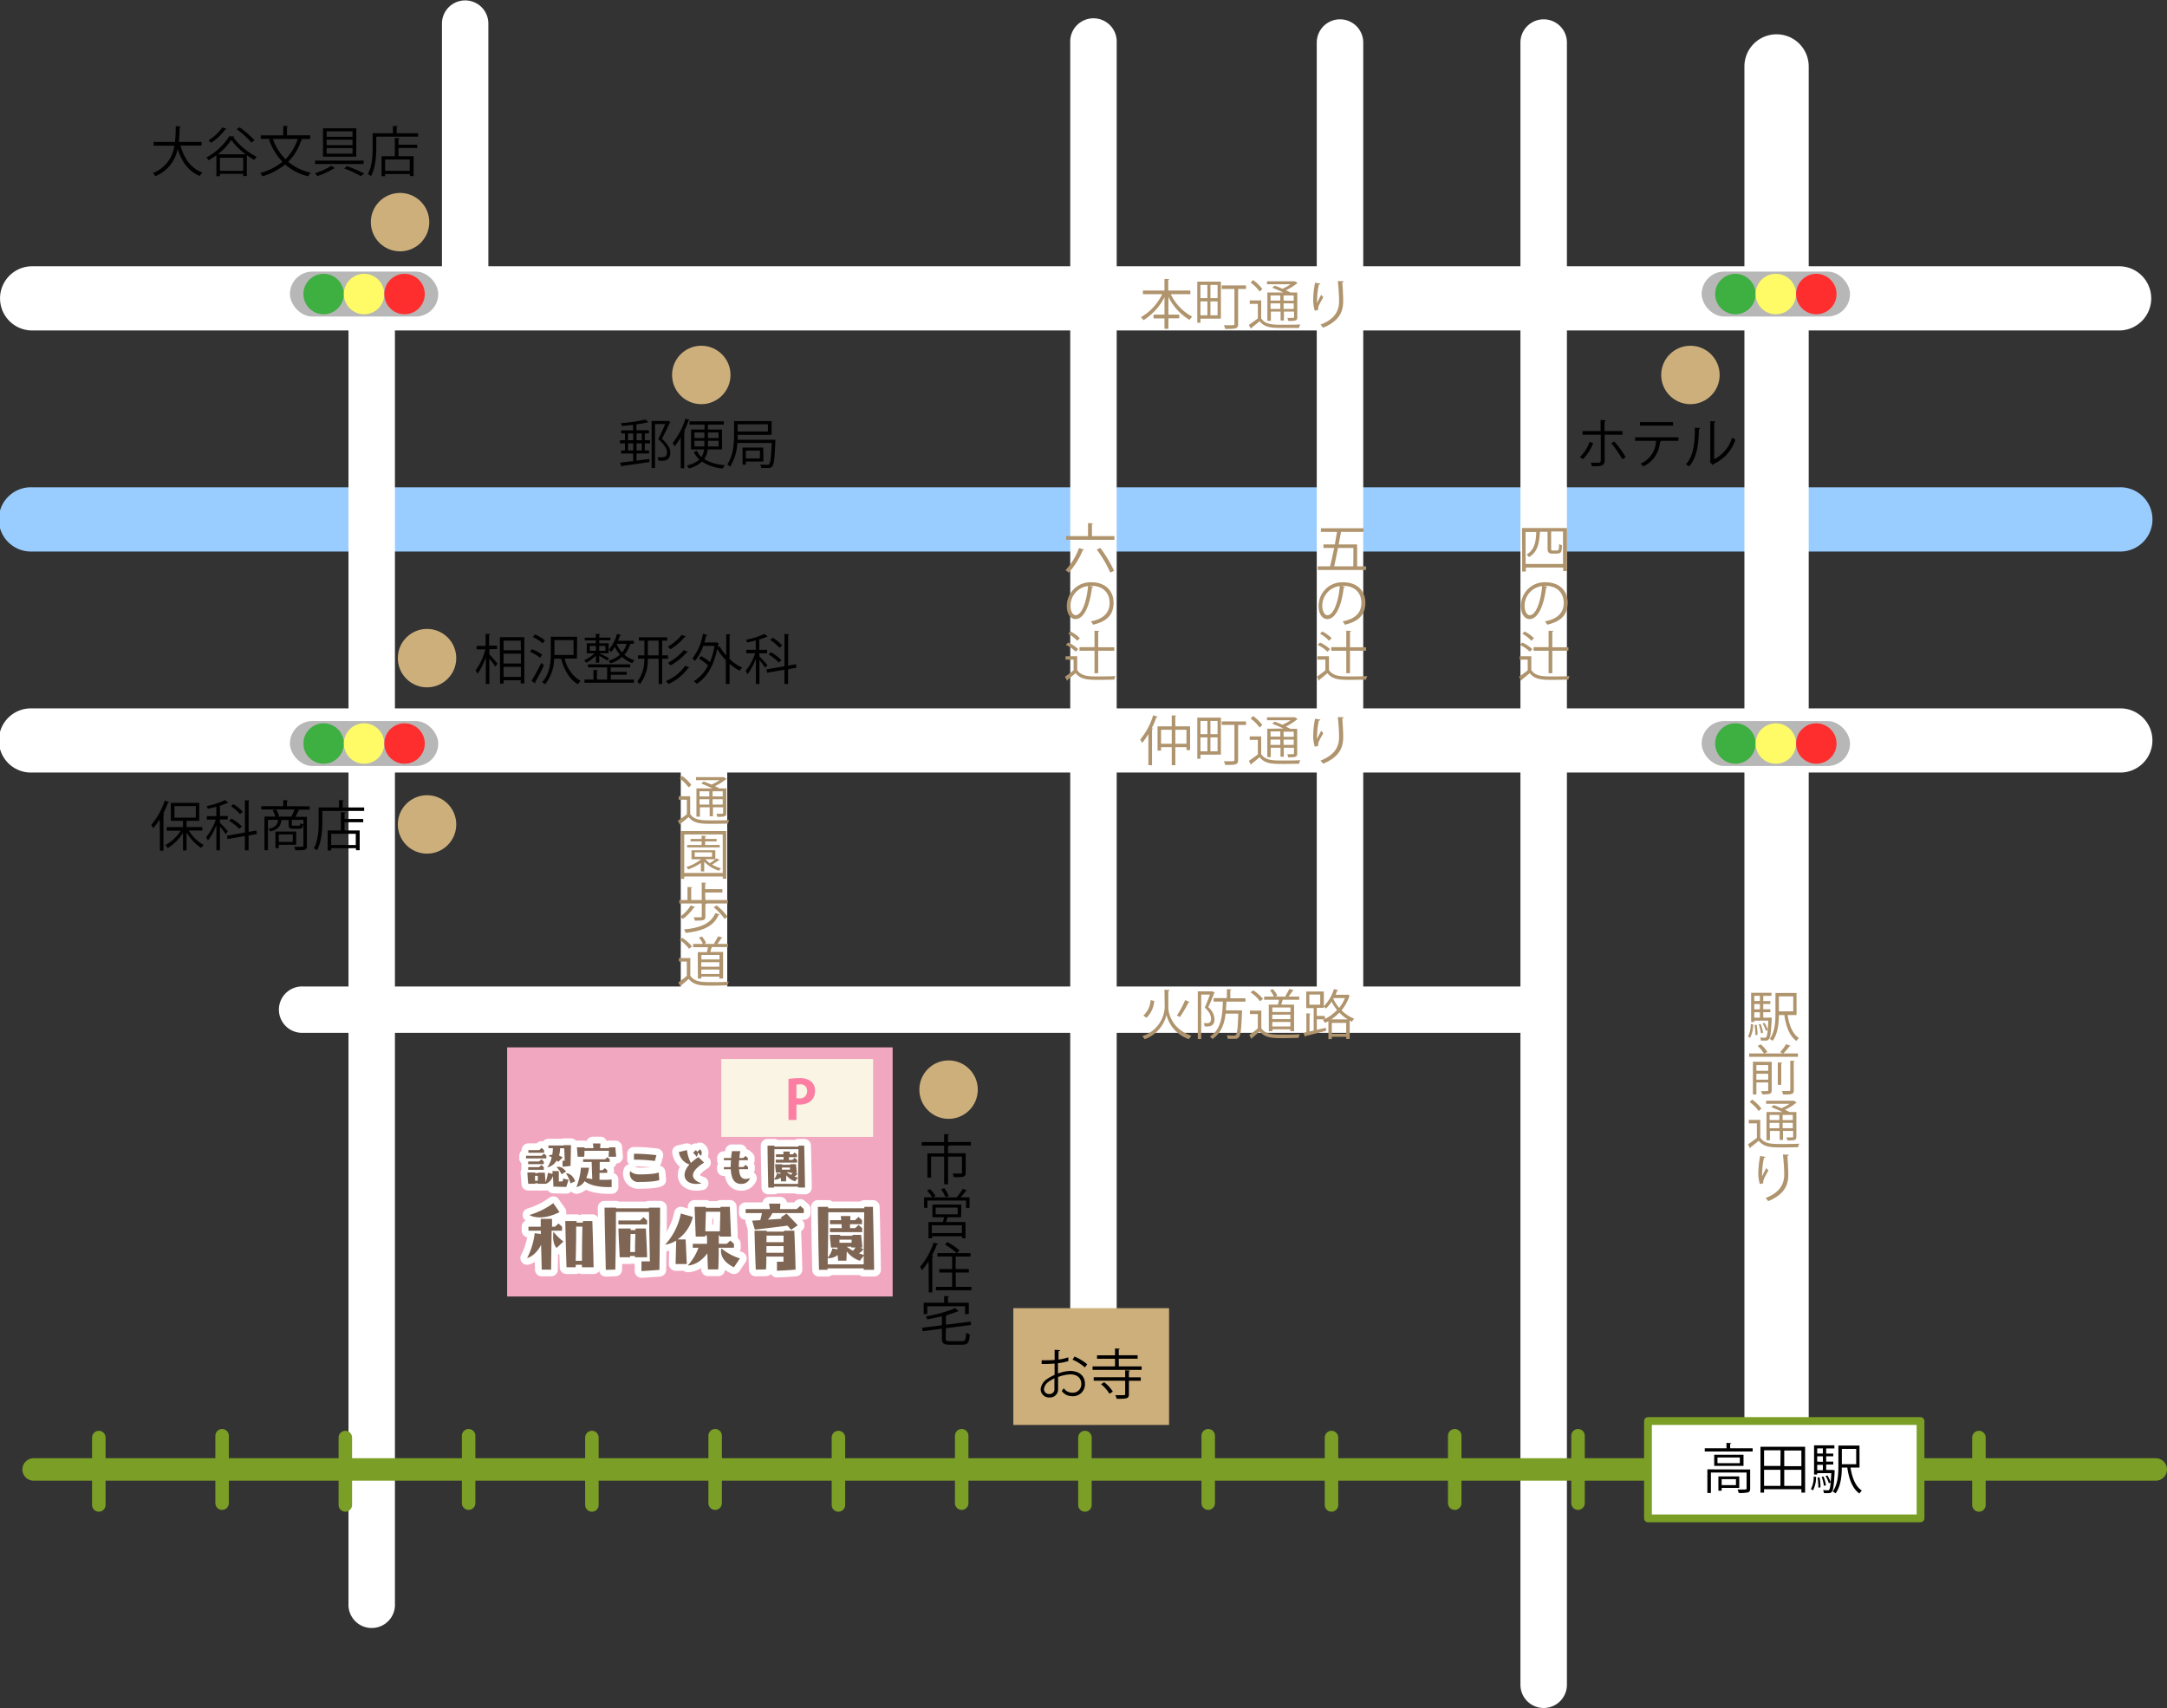 <svg xmlns="http://www.w3.org/2000/svg" viewBox="0 0 481.98 380.08"><rect x="0" y="0" width="481.98" height="380.08" fill="#333333" stroke="none"/><defs><style>.cls-1{fill:#9cf;}.cls-1,.cls-2{fill-rule:evenodd;}.cls-11,.cls-2{fill:#fff;}.cls-3{fill:#f2a7c0;}.cls-4{fill:#cdaf7c;}.cls-5{fill:#f9f4e3;}.cls-10,.cls-16,.cls-6{fill:none;}.cls-6{stroke:#fff;}.cls-10,.cls-11,.cls-16,.cls-6{stroke-linecap:round;}.cls-11,.cls-6{stroke-linejoin:round;}.cls-16,.cls-6{stroke-width:3px;}.cls-7{fill:#7f6553;}.cls-8{fill:#fc7ea2;}.cls-9{fill:#af946d;}.cls-10,.cls-11,.cls-16{stroke:#7b9f26;}.cls-10{stroke-width:5px;}.cls-11{stroke-width:1.73px;}.cls-12{fill:#b7b7b7;}.cls-13{fill:#3eaf41;}.cls-14{fill:#fffb66;}.cls-15{fill:#ff2e2e;}</style></defs><g id="レイヤー_2" data-name="レイヤー 2"><g id="レイヤー_1-2" data-name="レイヤー 1"><path d="M44.84,32.39H40.15c.78,2.86,2.32,5.07,4.88,6a3.1,3.1,0,0,0-.6.75c-2.51-1-4-3.15-4.92-6a8.24,8.24,0,0,1-4.95,6.06,2.88,2.88,0,0,0-.58-.69,7.58,7.58,0,0,0,4.81-6.1H34.16v-.83h4.76a29.3,29.3,0,0,0,.16-3.51l1.13.06c0,.1-.11.16-.27.2a29.71,29.71,0,0,1-.16,3.25h5.06Z"/><path d="M48.13,34.53a14.57,14.57,0,0,1-1.73,1.12,3.74,3.74,0,0,0-.49-.61A13.75,13.75,0,0,0,51,30.31l1.15.06a.26.26,0,0,1-.24.17,14.42,14.42,0,0,0,5.18,4.34,3.53,3.53,0,0,0-.52.7,14.91,14.91,0,0,1-1.67-1.06v4.64H54.1v-.49H48.92v.53h-.79Zm2.28-5.84c0,.08-.15.11-.28.09a13.49,13.49,0,0,1-3.16,3,7.9,7.9,0,0,0-.6-.54,10.78,10.78,0,0,0,3.09-2.9Zm4.24,5.64a14.28,14.28,0,0,1-3.21-3.19,13.76,13.76,0,0,1-3,3.19ZM48.92,38H54.1v-2.9H48.92Zm4.35-9.68a20.08,20.08,0,0,1,3.33,2.88l-.68.51a18.24,18.24,0,0,0-3.27-2.94Z"/><path d="M69,30.91H66.82c.31.11.4.13.48.17s-.13.12-.3.12A12.24,12.24,0,0,1,64.1,36a11.84,11.84,0,0,0,5,2.42,3.86,3.86,0,0,0-.57.8,12.11,12.11,0,0,1-5.11-2.62,14.24,14.24,0,0,1-5.06,2.61,3.62,3.62,0,0,0-.47-.73A13.45,13.45,0,0,0,62.83,36a13.6,13.6,0,0,1-3-4.94l.49-.16H58v-.79h5V28l1.07.07c0,.09-.08.15-.24.17v1.86H69Zm-8.31,0a11.68,11.68,0,0,0,2.82,4.51,11.64,11.64,0,0,0,2.72-4.51Z"/><path d="M74.49,37.41a.38.38,0,0,1-.24.07,16.59,16.59,0,0,1-3.66,1.68,6,6,0,0,0-.55-.62,16.11,16.11,0,0,0,3.65-1.65Zm-4.4-1.68H80.87v.76H70.09Zm1.75-7.18h7.4v6.31h-7.4Zm.81.66v1.23h5.76V29.21Zm0,1.86V32.3h5.76V31.07Zm0,1.87v1.25h5.76V32.94Zm7.59,6.24a24.86,24.86,0,0,0-3.67-1.7l.56-.54A30.15,30.15,0,0,1,81,38.61Z"/><path d="M88.23,29.64H93v.77H83.69v2.4c0,1.84-.16,4.54-1.19,6.38a3.73,3.73,0,0,0-.7-.47c1-1.74,1.08-4.17,1.08-5.91V29.64H87.4V28l1.07.08c0,.08-.07.14-.24.16Zm.64,1.12c0,.08-.07.14-.24.16V32.2h4.16v.73H88.63v1.83H92v4.4h-.82v-.45H85.66v.49h-.79V34.76h2.95V30.68ZM91.13,38V35.49H85.66V38Z"/><path d="M143.42,96.44v1.5h1.15v.71h-1.15v1.56h.94v.69h-2.78v1.58l2.87-.37v.69c-2.21.33-4.58.67-6.06.86a.18.18,0,0,1-.15.17l-.32-.9,2.91-.35V100.9h-2.69v-.69H139V98.65H137.9v-.71H139v-1.5h-.84v-.7h2.65V94.53c-.83.1-1.69.18-2.5.24a2,2,0,0,0-.21-.63,34,34,0,0,0,5.48-.81l.67.64a.25.25,0,0,1-.13,0,.2.2,0,0,1-.1,0,25.06,25.06,0,0,1-2.47.45v1.3h2.78v.7Zm-3.73,0v1.5h1.15v-1.5Zm0,3.77h1.15V98.65h-1.15Zm3.05-3.77h-1.16v1.5h1.16Zm0,3.77V98.65h-1.16v1.56Zm5.86-6.59.51.27s-.06.08-.1.12c-.47,1-1.11,2.32-1.78,3.61,1.31,1.22,1.86,2.15,1.86,3,0,1.89-1.26,1.89-2,1.89h-.62a1.7,1.7,0,0,0-.27-.78,6.63,6.63,0,0,0,.75,0c.74,0,1.39,0,1.39-1.16,0-.81-.6-1.67-1.93-2.88.6-1.2,1.14-2.37,1.56-3.35h-2.28v9.78h-.76V93.66h3.54Z"/><path d="M151.4,97.3a13.35,13.35,0,0,1-1.37,2,8.09,8.09,0,0,0-.42-.76,16.26,16.26,0,0,0,2.85-5.4l.95.31c0,.08-.12.13-.26.12a21.34,21.34,0,0,1-1,2.37l.28.09c0,.07-.09.13-.24.15v8h-.78Zm9.2,2.68h-3.19a4.75,4.75,0,0,1-.78,2.16,9.83,9.83,0,0,0,4.61,1.34,3.28,3.28,0,0,0-.49.74,9.9,9.9,0,0,1-4.62-1.52,6.75,6.75,0,0,1-2.9,1.52,3.69,3.69,0,0,0-.48-.66,6.19,6.19,0,0,0,2.8-1.33,5.39,5.39,0,0,1-1.25-1.69l.71-.23a4.31,4.31,0,0,0,1,1.37,3.93,3.93,0,0,0,.59-1.7H153.7V95.56h3V94.47h-3.32v-.73H161v.73h-3.54v1.09h3.13Zm-6.14-3.77v1.24h2.21V96.21Zm0,3.12h2.2c0-.18,0-.36,0-.54v-.72h-2.21Zm5.36,0V98.07h-2.35v.72a4.87,4.87,0,0,1,0,.54Zm0-3.12h-2.35v1.24h2.35Z"/><path d="M172,97.83l.46,0a2.06,2.06,0,0,0,0,.26c-.16,3.85-.31,5.2-.68,5.64s-.66.38-1.38.38l-1.08,0a2,2,0,0,0-.24-.77c.68.06,1.31.07,1.54.07s.34,0,.45-.15c.28-.3.43-1.49.57-4.71H164a11.1,11.1,0,0,1-1.61,5.29,2.82,2.82,0,0,0-.64-.51c1.39-2,1.52-4.79,1.52-6.78V93.68h8.35v3.06h-7.55c0,.35,0,.72,0,1.1h8Zm-1.2-3.44h-6.74V96h6.74Zm-1,8.29H165.9v.7h-.75V99.57h4.62Zm-.76-2.43H165.9V102H169Z"/><path d="M108.84,144.43v1.16c.42.42,1.56,1.74,1.82,2.06l-.5.66a21.85,21.85,0,0,0-1.32-1.8v5.64h-.78v-6a13.37,13.37,0,0,1-1.85,3.75,4.42,4.42,0,0,0-.44-.73,13.46,13.46,0,0,0,2.19-4.71H106v-.77h2V141l1,.07c0,.09-.07.13-.22.16v2.41h1.78v.77Zm2.34-2.68h5.44v10.3h-.8v-.71H112v.75h-.78Zm4.64.78H112v2.14h3.86ZM112,145.41v2.21h3.86v-2.21Zm0,5.18h3.86v-2.23H112Z"/><path d="M118.32,144.42a9.84,9.84,0,0,1,2.27,1.24l-.46.67a9.59,9.59,0,0,0-2.24-1.31Zm-.1,7.06a42,42,0,0,0,2.16-4l.61.52c-.6,1.28-1.38,2.79-1.95,3.74a.37.37,0,0,1,0,.17.38.38,0,0,1,0,.13Zm.76-10.34a9.33,9.33,0,0,1,2.22,1.34l-.48.65a9.6,9.6,0,0,0-2.2-1.41Zm9.34,5.37h-2.73a7.78,7.78,0,0,0,3.55,5,3,3,0,0,0-.6.72c-1.84-1.05-3.06-3.16-3.74-5.68h-1.56a9.11,9.11,0,0,1-2,5.69,2.92,2.92,0,0,0-.67-.48c1.76-1.87,1.94-4.53,1.94-6.55v-3.55h5.85Zm-5-4.1v3.3h4.24v-3.3Z"/><path d="M132.54,147.45v-1.58a9.87,9.87,0,0,1-2.15,1.58,2.73,2.73,0,0,0-.48-.54,7.87,7.87,0,0,0,2.33-1.56h-1.73v-2.22h2v-.66h-2.45v-.6h2.45V141l1,.06c0,.09-.08.14-.23.17v.62h2.49v.6h-2.49v.66h2.09v2.22h-2.09v0c.48.21,1.82.9,2.19,1.1l-.38.53c-.36-.24-1.2-.72-1.81-1.06v1.49Zm3.32,2.68v1.06H141v.7H130v-.7h2v-2.14l1,.06c0,.08-.07.14-.23.16v1.92h2.27v-2.72h-4.26v-.67h9.39v.67h-4.34v1h3.56v.65Zm-4.68-6.43v1.09h1.36V143.7Zm3.48,0h-1.39v1.09h1.39Zm6.3-.47h-.78a6.12,6.12,0,0,1-1.3,2.43,6.26,6.26,0,0,0,2.22,1.24,2.66,2.66,0,0,0-.47.63,6.58,6.58,0,0,1-2.25-1.38,7.19,7.19,0,0,1-2.6,1.43,3.88,3.88,0,0,0-.45-.57,6.56,6.56,0,0,0,2.56-1.37,7.38,7.38,0,0,1-1.13-1.72,6.77,6.77,0,0,1-.84,1.13,4.19,4.19,0,0,0-.52-.51,9,9,0,0,0,1.83-3.51l.91.26c0,.07-.1.12-.24.12-.12.38-.28.76-.43,1.15H141Zm-3.82,0a6.4,6.4,0,0,0,1.23,1.93,5.5,5.5,0,0,0,1-1.93Z"/><path d="M148.57,146.55h-1.29v5.63h-.79v-5.63h-2.41a8.76,8.76,0,0,1-1.76,5.67,2.37,2.37,0,0,0-.58-.56,8.12,8.12,0,0,0,1.57-5.11h-1.4v-.75h1.42v-3.27h-1.24v-.75h6.3v.75h-1.11v3.27h1.29Zm-4.48-.75h2.4v-3.27h-2.4Zm9.24,2.68a.25.25,0,0,1-.24.11,11.55,11.55,0,0,1-4.4,3.6,5.88,5.88,0,0,0-.59-.65,10,10,0,0,0,4.29-3.41Zm-.79-6.88a.24.24,0,0,1-.23.11,13.56,13.56,0,0,1-3.19,2.74,3.63,3.63,0,0,0-.6-.57,10.57,10.57,0,0,0,3.08-2.62ZM153,145a.25.25,0,0,1-.23.12,14.45,14.45,0,0,1-3.62,2.92,2.92,2.92,0,0,0-.59-.57,12.11,12.11,0,0,0,3.53-2.82Z"/><path d="M162.51,141.13c0,.08-.08.14-.24.17v5.32a10.86,10.86,0,0,0,2.82,1.92,3.42,3.42,0,0,0-.58.68,11.14,11.14,0,0,1-2.24-1.55v4.49h-.83v-5.29a13.16,13.16,0,0,1-1.93-2.5c-.74,3.85-2.4,6.4-4.54,7.77a3,3,0,0,0-.65-.59,8.49,8.49,0,0,0,3.16-3.51,11.16,11.16,0,0,0-2-1.51l.44-.57a12.14,12.14,0,0,1,2,1.33,15.72,15.72,0,0,0,1-3.59h-2.51a10.26,10.26,0,0,1-1.85,3.35,4.82,4.82,0,0,0-.56-.54,12.43,12.43,0,0,0,2.34-5.49l1,.24c0,.09-.11.13-.26.13-.12.52-.25,1-.4,1.54h2.55l.16,0,.51.22a.32.32,0,0,1-.12.14l-.11.69.4-.16a11.2,11.2,0,0,0,1.46,2v-4.72Z"/><path d="M168.92,146.07c.37.35,1.52,1.58,1.76,1.88l-.48.64a18.67,18.67,0,0,0-1.28-1.72v5.31h-.79v-5.63a13.58,13.58,0,0,1-1.87,3.44,5.65,5.65,0,0,0-.42-.72,12.91,12.91,0,0,0,2.13-3.93h-2v-.77h2.12v-2.09c-.62.17-1.28.33-1.91.45a2.27,2.27,0,0,0-.25-.59,17.74,17.74,0,0,0,4.09-1.31l.72.6c-.05.05-.06.05-.23.05a11.48,11.48,0,0,1-1.63.59v2.3h1.74v.77h-1.74Zm8.23,2.48-1.86.33v3.3h-.82V149l-3.86.67-.13-.75,4-.7v-7.18l1.06.07c0,.08-.08.14-.24.17v6.8l1.72-.3Zm-5.67-3.44a11.4,11.4,0,0,1,2.32,1.74l-.57.55a10.87,10.87,0,0,0-2.29-1.8Zm.42-3.21a9.93,9.93,0,0,1,2.08,1.7l-.62.52a9.94,9.94,0,0,0-2.05-1.75Z"/><path d="M354.35,98.59a10.31,10.31,0,0,1-2.26,3.56l-.7-.46a8.56,8.56,0,0,0,2.17-3.39Zm2.56-1.87v5.7c0,1.35-1.06,1.34-2.85,1.31a3.47,3.47,0,0,0-.26-.79c.28,0,1.62,0,1.75,0a.45.45,0,0,0,.49-.5V96.72H352v-.81H356V93.45l1.14.06a.25.25,0,0,1-.27.23v2.17h4v.81Zm2.14,1.51a22.7,22.7,0,0,1,2.54,3.49l-.77.44a22.14,22.14,0,0,0-2.45-3.55Z"/><path d="M373.31,98.08h-4.05l.2.06q0,.12-.24.15a6.5,6.5,0,0,1-3.71,5.48,5.31,5.31,0,0,0-.64-.6,5.69,5.69,0,0,0,3.46-5.09h-4.66v-.8h9.64Zm-1.19-3.38h-7.36v-.8h7.36Z"/><path d="M378.15,95.25c0,.11-.12.18-.28.21-.07,3.22-.33,6.16-2.18,8.31a5.56,5.56,0,0,0-.72-.46c1.79-1.94,2-4.94,2-8.17Zm3.11,6.91a7.9,7.9,0,0,0,4-4.82,4.85,4.85,0,0,0,.74.47,9,9,0,0,1-4.89,5.42.59.59,0,0,1-.2.24l-.63-.79.13-.18V93.69l1.12.06a.27.27,0,0,1-.26.23Z"/><path class="cls-1" d="M7.15,108.41H471.33a7.15,7.15,0,1,1,0,14.29H7.15a7.15,7.15,0,1,1,0-14.29Z"/><path class="cls-2" d="M7.15,59.24H471.33a7.14,7.14,0,1,1,0,14.28H7.15a7.14,7.14,0,1,1,0-14.28Z"/><path class="cls-2" d="M402.29,14.78v309a7.15,7.15,0,0,1-14.3,0v-309a7.15,7.15,0,0,1,14.3,0Z"/><path class="cls-2" d="M7.15,157.6H471.33a7.14,7.14,0,1,1,0,14.27H7.15a7.14,7.14,0,1,1,0-14.27Z"/><path class="cls-2" d="M67.42,219.47H341.11a5.16,5.16,0,1,1,0,10.31H67.42a5.16,5.16,0,1,1,0-10.31Z"/><path class="cls-2" d="M348.51,9.47V374.82a5.17,5.17,0,1,1-10.34,0V9.47a5.17,5.17,0,1,1,10.34,0Z"/><path class="cls-2" d="M248.37,9.47V292.75a5.17,5.17,0,1,1-10.33,0V9.47a5.17,5.17,0,1,1,10.33,0Z"/><path class="cls-2" d="M161.75,167.36v53.21a5.17,5.17,0,1,1-10.34,0V167.36a5.17,5.17,0,1,1,10.34,0Z"/><path class="cls-2" d="M87.84,71.07V356.8a5.17,5.17,0,1,1-10.33,0V71.07a5.17,5.17,0,1,1,10.33,0Z"/><path class="cls-2" d="M108.62,5.25V66.68a5.16,5.16,0,1,1-10.32,0V5.25a5.16,5.16,0,1,1,10.32,0Z"/><path class="cls-2" d="M303.21,9.47V222.15a5.17,5.17,0,1,1-10.34,0V9.47a5.17,5.17,0,1,1,10.34,0Z"/><rect class="cls-3" x="112.8" y="233.02" width="85.74" height="55.42"/><rect class="cls-4" x="225.38" y="291.04" width="34.64" height="25.98"/><rect class="cls-5" x="160.43" y="235.61" width="33.77" height="17.32"/><path class="cls-6" d="M122.69,273.8l-.12,8.66h-2.08l-.14-5.52c-1.31,2.59-3.11,2.95-3.11,2.95a15.68,15.68,0,0,0,1.68-5.53l1.37.18c0-.27,0-.5,0-.74h-2.75v-.88h2.73c0-1.33,0-1.75,0-1.75h2.51v1.75h.65l.79-.72.79.72v.88Zm-4.94-3.49a17.14,17.14,0,0,0,5.31-2.63l1.39,2C120,271.86,117.75,270.31,117.75,270.31Zm7.57,5.91-1.54,1.42c-1.09-1.24-.68-3.6-.68-3.6A12,12,0,0,0,125.32,276.22Zm4.12,5.72v-.56h-1.39a5.24,5.24,0,0,1,0,.56H126c-.21-6.68-.27-10.28-.27-10.28h2.51s0,.11,0,.34h1.41v-.34h2.1c.22,6.7.28,10.28.28,10.28Zm0-1.44c0-1.4,0-3.85.1-7.61h-1.39c0,1.31,0,3.76-.1,7.61Z"/><path class="cls-6" d="M134.74,282.52c-.22-8.23-.28-13.85-.28-13.85H137v.15h7.31v-.15h2.51s0,4.76-.15,13.85c-2.6.2-4,.27-4,.27v-2.16l1.88,0c-.12-5.22-.18-9.18-.2-11H137c0,1.85,0,6.17-.14,12.82Zm2.81-10.1v-.89h4.8l.79-.72.79.72v.89Zm0,.9h2.72v.34h1.09v-.34h2.3c.21,3.8.27,6.39.27,6.39h-2.71v-.29h-1.09v.29h-2.3C137.61,275.91,137.55,273.32,137.55,273.32Zm2.62,5.22h1.07c0-.87,0-2.22.08-4h-1.07C140.25,275.42,140.21,276.76,140.17,278.54Z"/><path class="cls-6" d="M150.4,276a6.51,6.51,0,0,1-2.47.92,14.3,14.3,0,0,0,3.5-6.94l2.66.76a8.52,8.52,0,0,1-3.37,5h1.78c.2,4.5.26,5.48.26,5.48h-2.49S150.27,280.75,150.4,276Zm4.34-.88c-.2-5.46-.26-6.63-.26-6.63H157v.22h3.25a.78.78,0,0,1,0-.22h2.08c.22,5.44.27,6.63.27,6.63h-2.51l0-.27h-.22c0,.37,0,1,0,1.87h1.78l.8-.72.79.72v.88h-3.39c0,1.26,0,2.86-.1,4.81h-2.29c-.06-1.32-.1-2.52-.14-3.57-2,2.76-4.34,2.7-4.34,2.7a12.33,12.33,0,0,0,2.38-3.94h-1.27v-.88h3.17c0-.85,0-1.5-.06-1.87h-.34a1.14,1.14,0,0,0,0,.27Zm2.14-1.17h3.23c0-.8.06-2.13.1-4.36H157C157,270.4,156.92,271.73,156.88,274Zm6.36,8c-3.63-1.77-2.79-4.22-2.79-4.22a11.59,11.59,0,0,0,4.12,2.23Z"/><path class="cls-6" d="M169.1,271.46c.11-.41.25-.95.37-1.58h-3.62V269h5.39l-.18-1.21h2.51s0,.13-.08,1.21h3.71l.79-.72.79.72v.88h-7a4.58,4.58,0,0,1-1,1.47l3.09-.21-.22-.27,1.29-.87c1.5,1.53,2.49,2.6,2.49,2.6l-1.48,1s-.28-.3-.79-.92c-4.34.56-7.27.89-7.27.89l-.6-2Zm-1,11c-.22-5.15-.28-8.66-.28-8.66h2.71v.21h3.85v-.21h2.29c.22,5.15.28,8.66.28,8.66-2.26.2-4.14.25-4.14.25v-2s.48,0,1.45,0v-1.15h-3.81c0,.86,0,1.82-.08,2.86Zm2.37-3.75h3.81c0-.45,0-.93,0-1.47h-3.81C170.48,277.73,170.46,278.21,170.46,278.75Zm0-2.35h3.81c0-.45,0-.94,0-1.46H170.5Z"/><path class="cls-6" d="M192.11,282.5v-.32h-8.05v.32h-1.9c-.21-8.32-.25-14-.25-14h2.29v.31h8.05v-.31h1.9c.21,8.32.27,14,.27,14Zm0-1.21c0-1.82,0-5.74.11-11.59h-8c0,1.65,0,5-.1,10.06a4.53,4.53,0,0,0,1-2l1.15.19c0-.16,0-.28,0-.39h-1.44c-.2-1.84-.26-2.83-.26-2.83h2.3v.2h2.75v-.2h1.9c.22,1.84.28,2.83.28,2.83h-.49l.71.32a2,2,0,0,1-1,.94c.37.14.75.29,1.19.41l-.95,1.25a5.88,5.88,0,0,1-2.92-2.06l-.09,2.06H186.4c0-.49-.06-.91-.1-1.27a3,3,0,0,1-2.2.69c0,.45,0,.94,0,1.4Zm-1.17-10.55.79.72v.89h-2.67c0,.26,0,.55,0,.89h1.13l.79-.72.79.72v.89H184.6v-.89h2.63l-.06-.89H184.6v-.89h2.49l-.07-.92h2.11l0,.92h1.05Zm-4.24,5.75h2.71c0-.2,0-.44,0-.69h-2.71C186.72,276,186.72,276.23,186.7,276.49Zm3,1.78a4.2,4.2,0,0,0,.57-.72h-.93v-.18h-1A8.87,8.87,0,0,0,189.73,278.27Z"/><path class="cls-7" d="M122.69,273.8l-.12,8.66h-2.08l-.14-5.52c-1.31,2.59-3.11,2.95-3.11,2.95a15.68,15.68,0,0,0,1.68-5.53l1.37.18c0-.27,0-.5,0-.74h-2.75v-.88h2.73c0-1.33,0-1.75,0-1.75h2.51v1.75h.65l.79-.72.79.72v.88Zm-4.94-3.49a17.14,17.14,0,0,0,5.31-2.63l1.39,2C120,271.86,117.75,270.31,117.75,270.31Zm7.57,5.91-1.54,1.42c-1.09-1.24-.68-3.6-.68-3.6A12,12,0,0,0,125.32,276.22Zm4.12,5.72v-.56h-1.39a5.24,5.24,0,0,1,0,.56H126c-.21-6.68-.27-10.28-.27-10.28h2.51s0,.11,0,.34h1.41v-.34h2.1c.22,6.7.28,10.28.28,10.28Zm0-1.44c0-1.4,0-3.85.1-7.61h-1.39c0,1.31,0,3.76-.1,7.61Z"/><path class="cls-7" d="M134.74,282.52c-.22-8.23-.28-13.85-.28-13.85H137v.15h7.31v-.15h2.51s0,4.76-.15,13.85c-2.6.2-4,.27-4,.27v-2.16l1.88,0c-.12-5.22-.18-9.18-.2-11H137c0,1.85,0,6.17-.14,12.82Zm2.81-10.1v-.89h4.8l.79-.72.79.72v.89Zm0,.9h2.72v.34h1.09v-.34h2.3c.21,3.8.27,6.39.27,6.39h-2.71v-.29h-1.09v.29h-2.3C137.61,275.91,137.55,273.32,137.55,273.32Zm2.62,5.22h1.07c0-.87,0-2.22.08-4h-1.07C140.25,275.42,140.21,276.76,140.17,278.54Z"/><path class="cls-7" d="M150.4,276a6.51,6.51,0,0,1-2.47.92,14.3,14.3,0,0,0,3.5-6.94l2.66.76a8.52,8.52,0,0,1-3.37,5h1.78c.2,4.5.26,5.48.26,5.48h-2.49S150.27,280.75,150.4,276Zm4.34-.88c-.2-5.46-.26-6.63-.26-6.63H157v.22h3.25a.78.78,0,0,1,0-.22h2.08c.22,5.44.27,6.63.27,6.63h-2.51l0-.27h-.22c0,.37,0,1,0,1.87h1.78l.8-.72.79.72v.88h-3.39c0,1.26,0,2.86-.1,4.81h-2.29c-.06-1.32-.1-2.52-.14-3.57-2,2.76-4.34,2.7-4.34,2.7a12.33,12.33,0,0,0,2.38-3.94h-1.27v-.88h3.17c0-.85,0-1.5-.06-1.87h-.34a1.14,1.14,0,0,0,0,.27Zm2.14-1.17h3.23c0-.8.06-2.13.1-4.36H157C157,270.4,156.92,271.73,156.88,274Zm6.36,8c-3.63-1.77-2.79-4.22-2.79-4.22a11.59,11.59,0,0,0,4.12,2.23Z"/><path class="cls-7" d="M169.1,271.46c.11-.41.25-.95.37-1.58h-3.62V269h5.39l-.18-1.21h2.51s0,.13-.08,1.21h3.71l.79-.72.79.72v.88h-7a4.58,4.58,0,0,1-1,1.47l3.09-.21-.22-.27,1.29-.87c1.5,1.53,2.49,2.6,2.49,2.6l-1.48,1s-.28-.3-.79-.92c-4.34.56-7.27.89-7.27.89l-.6-2Zm-1,11c-.22-5.15-.28-8.66-.28-8.66h2.71v.21h3.85v-.21h2.29c.22,5.15.28,8.66.28,8.66-2.26.2-4.14.25-4.14.25v-2s.48,0,1.45,0v-1.15h-3.81c0,.86,0,1.82-.08,2.86Zm2.37-3.75h3.81c0-.45,0-.93,0-1.47h-3.81C170.48,277.73,170.46,278.21,170.46,278.75Zm0-2.35h3.81c0-.45,0-.94,0-1.46H170.5Z"/><path class="cls-7" d="M192.11,282.5v-.32h-8.05v.32h-1.9c-.21-8.32-.25-14-.25-14h2.29v.31h8.05v-.31h1.9c.21,8.32.27,14,.27,14Zm0-1.21c0-1.82,0-5.74.11-11.59h-8c0,1.65,0,5-.1,10.06a4.53,4.53,0,0,0,1-2l1.15.19c0-.16,0-.28,0-.39h-1.44c-.2-1.84-.26-2.83-.26-2.83h2.3v.2h2.75v-.2h1.9c.22,1.84.28,2.83.28,2.83h-.49l.71.32a2,2,0,0,1-1,.94c.37.14.75.29,1.19.41l-.95,1.25a5.88,5.88,0,0,1-2.92-2.06l-.09,2.06H186.4c0-.49-.06-.91-.1-1.27a3,3,0,0,1-2.2.69c0,.45,0,.94,0,1.4Zm-1.17-10.55.79.72v.89h-2.67c0,.26,0,.55,0,.89h1.13l.79-.72.79.72v.89H184.6v-.89h2.63l-.06-.89H184.6v-.89h2.49l-.07-.92h2.11l0,.92h1.05Zm-4.24,5.75h2.71c0-.2,0-.44,0-.69h-2.71C186.72,276,186.72,276.23,186.7,276.49Zm3,1.78a4.2,4.2,0,0,0,.57-.72h-.93v-.18h-1A8.87,8.87,0,0,0,189.73,278.27Z"/><path class="cls-6" d="M117,257.72v-.59h3.47l.53-.48.52.48v.59Zm8.33,4.49,1.12.27s-.16.55-.5,1.58c0,0-1,0-2.87-.07,0-1-.08-1.79-.1-2.4a2.68,2.68,0,0,1-1.55,1.78h0l-.11,0,0,0h-1.67v-.11h-.63v.11h-1.53c-.15-1.5-.19-2.52-.19-2.52H119V261h.64v-.12h1.53c.09,1,.14,1.76.17,2.18a13,13,0,0,0,.54-2.15l1,.27c0-.41,0-.64,0-.64h1.41s0,.78,0,2.31c.33,0,.64,0,.87-.05C125.22,262.42,125.28,262.21,125.28,262.21Zm-5.39-6.34.53-.48.53.48v.59h-3.48v-.59ZM117.47,259v-.59h2.42l.53-.48.53.48V259Zm2.42.67.53-.48.53.48v.59h-3.48v-.59Zm-.25,1.92H119c0,.28,0,.66,0,1.11h.62C119.6,262.39,119.61,262,119.64,261.57Zm7.26-2.2c-1,.13-1.78.17-1.78.17v-1.32h.47c0-1.4-.08-2.26-.1-2.78h-.91a6.61,6.61,0,0,1-.24,1.63,4.48,4.48,0,0,1,.82.41l-1,1c-.12-.11-.23-.22-.35-.31a3.26,3.26,0,0,1-2.1,1.54,5.66,5.66,0,0,0,1-2.27,3.5,3.5,0,0,0-.74-.29,2,2,0,0,1,.87-.29,11.72,11.72,0,0,0,.14-1.44h-1v-.59h3.41v-.08H127S127,255.23,126.9,259.37Zm-1,1.26-1,.6a4.85,4.85,0,0,0-1.11-1.57S124.79,259.17,125.88,260.63Zm2.05,2.16-1.07.46a6.51,6.51,0,0,0-1-2.22S127.16,260.85,127.93,262.79Z"/><path class="cls-6" d="M128.21,264.1a15.18,15.18,0,0,0,1-4.3H131a7.61,7.61,0,0,1-.61,2.27c.36.08.81.18,1.34.25-.08-1.94-.12-3.34-.13-3.81h-1.91v-.59h4.89l.53-.48.51.48v.59h-2.23c0,.27,0,.9,0,1.84H134l.53-.47.53.47v.59h-1.72c0,.46,0,1,0,1.53a25.43,25.43,0,0,0,2.7-.05v1.68c-3.46.08-5.18-.64-6-1.32A2.87,2.87,0,0,1,128.21,264.1Zm.27-6.75c-.13-1.72-.17-2.09-.17-2.09H130v.18h2c-.09-.84-.13-1.05-.13-1.05h1.68s0,.12-.07,1.05h2a1.09,1.09,0,0,1,0-.18h1.39c.14,1.71.18,2.09.18,2.09h-1.68s0-.15.07-1.32H130c0,.3,0,.73-.07,1.32Z"/><path class="cls-6" d="M146.65,262.51s-.64.45-4.39.45a1.87,1.87,0,0,1-2.08-2.45s.46.77,2.08.77c3.49,0,4.24-.44,4.24-.44Zm-1-4.22A35.83,35.83,0,0,0,141,258v-1.32A41.65,41.65,0,0,1,146,257Z"/><path class="cls-6" d="M151,256.3l1.8-.43a8.21,8.21,0,0,0,.87,2.87,9.72,9.72,0,0,1,1.68-1.31l1.25,1.22c-5.23,3.34-.53,4.62-.53,4.62-3.52.71-5-1.66-2.72-4.21A3.34,3.34,0,0,1,151,256.3Zm4.15.05a1,1,0,0,1-.23,1,2.74,2.74,0,0,0-.78-.86l.61-.61a1.08,1.08,0,0,1,.34.39l.59-.57a1,1,0,0,1,.15,1.47A2.64,2.64,0,0,0,155.11,256.35Z"/><path class="cls-6" d="M162.59,258.12H161v-.48h1.62c0-.47.11-1,.17-1.53h1.85c-.08.56-.14,1.07-.2,1.53h.85l.53-.46.52.46v.48H164.4c-.05.58-.08,1.08-.08,1.52h1l.53-.48.53.48v.48h-2c.11,2.14,1,2.44,2.44,2a2,2,0,0,1-2,1.27c-1.49,0-2.17-1.12-2.28-3.26H161v-.48h1.51C162.53,259.18,162.54,258.68,162.59,258.12Z"/><path class="cls-6" d="M177.51,264.19V264h-5.36v.21h-1.27c-.14-5.54-.17-9.32-.17-9.32h1.53v.21h5.36v-.21h1.27c.14,5.55.18,9.32.18,9.32Zm0-.8c0-1.21,0-3.83.08-7.72h-5.35c0,1.1,0,3.35-.06,6.7a3.21,3.21,0,0,0,.63-1.34l.77.13c0-.11,0-.19,0-.27h-1c-.14-1.22-.18-1.88-.18-1.88h1.53v.13h1.84V259h1.27c.14,1.23.18,1.88.18,1.88h-.33l.48.22a1.27,1.27,0,0,1-.69.62,7.27,7.27,0,0,0,.79.28l-.63.83a3.89,3.89,0,0,1-1.94-1.37l-.07,1.37h-1.13c0-.33,0-.6-.07-.84a2,2,0,0,1-1.46.45c0,.3,0,.63,0,.94Zm-.78-7,.53.48v.59h-1.78a5.34,5.34,0,0,0,0,.6h.75l.53-.48.53.48v.59h-4.75V258h1.75l0-.6h-1.71v-.59h1.66l0-.61h1.41l0,.61h.7Zm-2.82,3.83h1.8c0-.14,0-.29,0-.46h-1.81C173.92,259.86,173.92,260,173.91,260.19Zm2,1.18a3.07,3.07,0,0,0,.39-.48h-.62v-.12H175A5.23,5.23,0,0,0,175.92,261.37Z"/><path class="cls-7" d="M117,257.72v-.59h3.47l.53-.48.52.48v.59Zm8.33,4.49,1.12.27s-.16.55-.5,1.58c0,0-1,0-2.87-.07,0-1-.08-1.79-.1-2.4a2.68,2.68,0,0,1-1.55,1.78h0l-.11,0,0,0h-1.67v-.11h-.63v.11h-1.53c-.15-1.5-.19-2.52-.19-2.52H119V261h.64v-.12h1.53c.09,1,.14,1.76.17,2.18a13,13,0,0,0,.54-2.15l1,.27c0-.41,0-.64,0-.64h1.41s0,.78,0,2.31c.33,0,.64,0,.87-.05C125.22,262.42,125.28,262.21,125.28,262.21Zm-5.39-6.34.53-.48.53.48v.59h-3.48v-.59ZM117.47,259v-.59h2.42l.53-.48.53.48V259Zm2.42.67.53-.48.53.48v.59h-3.48v-.59Zm-.25,1.92H119c0,.28,0,.66,0,1.11h.62C119.6,262.39,119.61,262,119.64,261.57Zm7.26-2.2c-1,.13-1.78.17-1.78.17v-1.32h.47c0-1.4-.08-2.26-.1-2.78h-.91a6.61,6.61,0,0,1-.24,1.63,4.48,4.48,0,0,1,.82.41l-1,1c-.12-.11-.23-.22-.35-.31a3.26,3.26,0,0,1-2.1,1.54,5.66,5.66,0,0,0,1-2.27,3.5,3.5,0,0,0-.74-.29,2,2,0,0,1,.87-.29,11.72,11.72,0,0,0,.14-1.44h-1v-.59h3.41v-.08H127S127,255.23,126.9,259.37Zm-1,1.26-1,.6a4.85,4.85,0,0,0-1.11-1.57S124.79,259.17,125.88,260.63Zm2.05,2.16-1.07.46a6.51,6.51,0,0,0-1-2.22S127.16,260.85,127.93,262.79Z"/><path class="cls-7" d="M128.21,264.1a15.18,15.18,0,0,0,1-4.3H131a7.61,7.61,0,0,1-.61,2.27c.36.08.81.18,1.34.25-.08-1.94-.12-3.34-.13-3.81h-1.91v-.59h4.89l.53-.48.51.48v.59h-2.23c0,.27,0,.9,0,1.84H134l.53-.47.53.47v.59h-1.72c0,.46,0,1,0,1.53a25.43,25.43,0,0,0,2.7-.05v1.68c-3.46.08-5.18-.64-6-1.32A2.87,2.87,0,0,1,128.21,264.1Zm.27-6.75c-.13-1.72-.17-2.09-.17-2.09H130v.18h2c-.09-.84-.13-1.05-.13-1.05h1.68s0,.12-.07,1.05h2a1.09,1.09,0,0,1,0-.18h1.39c.14,1.71.18,2.09.18,2.09h-1.68s0-.15.07-1.32H130c0,.3,0,.73-.07,1.32Z"/><path class="cls-7" d="M146.65,262.51s-.64.45-4.39.45a1.87,1.87,0,0,1-2.08-2.45s.46.77,2.08.77c3.49,0,4.24-.44,4.24-.44Zm-1-4.22A35.83,35.83,0,0,0,141,258v-1.32A41.65,41.65,0,0,1,146,257Z"/><path class="cls-7" d="M151,256.3l1.8-.43a8.21,8.21,0,0,0,.87,2.87,9.72,9.72,0,0,1,1.68-1.31l1.25,1.22c-5.23,3.34-.53,4.62-.53,4.62-3.52.71-5-1.66-2.72-4.21A3.34,3.34,0,0,1,151,256.3Zm4.15.05a1,1,0,0,1-.23,1,2.74,2.74,0,0,0-.78-.86l.61-.61a1.08,1.08,0,0,1,.34.39l.59-.57a1,1,0,0,1,.15,1.47A2.64,2.64,0,0,0,155.11,256.35Z"/><path class="cls-7" d="M162.59,258.12H161v-.48h1.62c0-.47.11-1,.17-1.53h1.85c-.08.56-.14,1.07-.2,1.53h.85l.53-.46.52.46v.48H164.4c-.05.58-.08,1.08-.08,1.52h1l.53-.48.53.48v.48h-2c.11,2.14,1,2.44,2.44,2a2,2,0,0,1-2,1.27c-1.49,0-2.17-1.12-2.28-3.26H161v-.48h1.51C162.53,259.18,162.54,258.68,162.59,258.12Z"/><path class="cls-7" d="M177.51,264.19V264h-5.36v.21h-1.27c-.14-5.54-.17-9.32-.17-9.32h1.53v.21h5.36v-.21h1.27c.14,5.55.18,9.32.18,9.32Zm0-.8c0-1.21,0-3.83.08-7.72h-5.35c0,1.1,0,3.35-.06,6.7a3.21,3.21,0,0,0,.63-1.34l.77.13c0-.11,0-.19,0-.27h-1c-.14-1.22-.18-1.88-.18-1.88h1.53v.13h1.84V259h1.27c.14,1.23.18,1.88.18,1.88h-.33l.48.22a1.27,1.27,0,0,1-.69.62,7.27,7.27,0,0,0,.79.28l-.63.83a3.89,3.89,0,0,1-1.94-1.37l-.07,1.37h-1.13c0-.33,0-.6-.07-.84a2,2,0,0,1-1.46.45c0,.3,0,.63,0,.94Zm-.78-7,.53.48v.59h-1.78a5.34,5.34,0,0,0,0,.6h.75l.53-.48.53.48v.59h-4.75V258h1.75l0-.6h-1.71v-.59h1.66l0-.61h1.41l0,.61h.7Zm-2.82,3.83h1.8c0-.14,0-.29,0-.46h-1.81C173.92,259.86,173.92,260,173.91,260.19Zm2,1.18a3.07,3.07,0,0,0,.39-.48h-.62v-.12H175A5.23,5.23,0,0,0,175.92,261.37Z"/><circle class="cls-4" cx="88.98" cy="49.42" r="6.5"/><circle class="cls-4" cx="155.98" cy="83.42" r="6.5"/><circle class="cls-4" cx="210.98" cy="242.42" r="6.5"/><circle class="cls-4" cx="375.98" cy="83.42" r="6.5"/><circle class="cls-4" cx="94.98" cy="146.42" r="6.5"/><circle class="cls-4" cx="94.98" cy="183.42" r="6.5"/><path d="M237.64,302.8a11.07,11.07,0,0,1-2.33.48c0,.76,0,1.6,0,2.29A9.13,9.13,0,0,1,238,305c2,0,3.31,1.11,3.31,2.8a2.64,2.64,0,0,1-2.82,2.82,2.81,2.81,0,0,1-2.34-1.16,5.35,5.35,0,0,0,.44-.62,2.29,2.29,0,0,0,1.91,1,1.87,1.87,0,0,0,2-2c0-1.17-.85-2.08-2.46-2.07a8.88,8.88,0,0,0-2.7.58c0,.89,0,2.31,0,2.65a1.8,1.8,0,0,1-1.88,1.91,1.87,1.87,0,0,1-2-1.85,3.11,3.11,0,0,1,1.5-2.3,9.12,9.12,0,0,1,1.6-.87v-2.53a27.71,27.71,0,0,1-2.88.09v-.82c1,0,2,0,2.89-.07V300.3l1.21.07c0,.14-.13.23-.34.25,0,.47,0,1.18,0,1.85a9.94,9.94,0,0,0,2.16-.5Zm-3.12,6.13c0-.31,0-1.29,0-2.28a8.33,8.33,0,0,0-1.22.71,2.37,2.37,0,0,0-1.1,1.64,1.11,1.11,0,0,0,1.23,1.14,1.08,1.08,0,0,0,1.1-1.2Zm6.78-4.7a10,10,0,0,0-2.74-1.73l.42-.7a11,11,0,0,1,2.84,1.72Z"/><path d="M248.85,304h5.07v.77H243V304h5V302.3h-4v-.77h4V300l1.07.07c0,.09-.09.15-.24.17v1.27h4.2v.77h-4.2Zm2.48.92c0,.09-.07.16-.24.17v1.33h2.64v.78h-2.64v3c0,1-.53,1-2.73,1a3.22,3.22,0,0,0-.29-.8c.44,0,.85,0,1.19,0,1,0,1,0,1-.27v-2.95h-7v-.78h7v-1.56Zm-4.56,5.17a8.61,8.61,0,0,0-1.88-2.14l.7-.45a8.84,8.84,0,0,1,1.93,2.1Z"/><path d="M35.53,182.27a15.43,15.43,0,0,1-1.46,2,8.33,8.33,0,0,0-.42-.76,16,16,0,0,0,3-5.39l1,.32c0,.09-.13.12-.27.11a21,21,0,0,1-1.1,2.48l.32.09c0,.07-.09.13-.24.14v8h-.78ZM45,184.79H42A9.28,9.28,0,0,0,45.3,188a3.5,3.5,0,0,0-.57.65,10.87,10.87,0,0,1-3.23-3.45v4h-.8v-3.9a10.35,10.35,0,0,1-3.38,3.37,4,4,0,0,0-.57-.65,9.26,9.26,0,0,0,3.45-3.21H37.08V184H40.7v-1.39H38v-4h6.31v4H41.5V184H45Zm-6.19-5.45v2.57h4.74v-2.57Z"/><path d="M48.92,183.07c.37.35,1.52,1.58,1.76,1.88l-.48.64a18.67,18.67,0,0,0-1.28-1.72v5.31h-.79v-5.63A13.58,13.58,0,0,1,46.26,187a5.65,5.65,0,0,0-.42-.72A12.91,12.91,0,0,0,48,182.34H46v-.77h2.12v-2.09c-.62.17-1.28.33-1.91.45a2.27,2.27,0,0,0-.25-.59A17.74,17.74,0,0,0,50.06,178l.72.6c-.05.05-.06.05-.23.05a11.48,11.48,0,0,1-1.63.59v2.3h1.74v.77H48.92Zm8.23,2.48-1.86.33v3.3h-.82V186l-3.86.67-.13-.75,4-.7v-7.18l1.06.07c0,.08-.08.14-.24.17v6.8l1.72-.3Zm-5.67-3.44a11.4,11.4,0,0,1,2.32,1.74l-.57.55a10.87,10.87,0,0,0-2.29-1.8Zm.42-3.21A9.93,9.93,0,0,1,54,180.6l-.62.52a9.94,9.94,0,0,0-2-1.75Z"/><path d="M68.87,179.39v.74H66l.64.16c0,.07-.12.11-.27.11a11.75,11.75,0,0,1-.67,1.32h2.56v6.45c0,1-.48,1-2.56,1a3.26,3.26,0,0,0-.29-.79l1.28,0c.73,0,.79,0,.79-.27v-5.72H64.9v1.06c0,.22,0,.25.39.25h1.18c.26,0,.32-.06.34-.57a1.75,1.75,0,0,0,.64.25c-.08.77-.29,1-.88,1H65.21c-.83,0-1-.17-1-.88v-1.07H62.59c-.16,1.3-.65,2.11-2.5,2.55a1.85,1.85,0,0,0-.39-.58c1.52-.31,2-.87,2.16-2H59.6v6.75h-.78v-7.47h2.45a7.57,7.57,0,0,0-.62-1.42l.75-.17a6,6,0,0,1,.68,1.48l-.39.11h3.12a15,15,0,0,0,.7-1.59h-7.4v-.74H63V178l1.06.08c0,.08-.07.14-.24.15v1.13Zm-3,8.56H62v.73h-.73V185h4.61Zm-.75-2.31H62v1.66h3.13Z"/><path d="M76.23,179.64H81v.77H71.69v2.4c0,1.84-.16,4.54-1.19,6.38a3.73,3.73,0,0,0-.7-.47c1-1.74,1.08-4.17,1.08-5.91v-3.17H75.4V178l1.07.08c0,.08-.07.14-.24.16Zm.64,1.12c0,.08-.07.14-.24.16v1.28h4.16v.73H76.63v1.83H80v4.4h-.82v-.45H73.66v.49h-.79v-4.44h2.95v-4.08ZM79.13,188v-2.49H73.66V188Z"/><path class="cls-8" d="M175.38,240.05a13.87,13.87,0,0,1,2.38-.19,4,4,0,0,1,2.63.73,2.69,2.69,0,0,1,.89,2.07c0,2.53-2.11,3.09-3.49,3.09a3.12,3.12,0,0,1-.65-.05v3.46h-1.76Zm1.76,4.26a2.72,2.72,0,0,0,.62.05,1.56,1.56,0,0,0,1.76-1.62,1.42,1.42,0,0,0-1.61-1.5,4,4,0,0,0-.77.07Z"/><path class="cls-9" d="M255.42,170.21V163.3a14.33,14.33,0,0,1-1.39,2c-.1-.19-.29-.57-.42-.77a15.88,15.88,0,0,0,2.88-5.39l1,.31c0,.08-.13.12-.28.12a24.4,24.4,0,0,1-1.05,2.47l.31.08c0,.09-.09.15-.24.16v8Zm6-8.61h3.28v5.28h-.81v-.65h-2.47v4h-.8v-4h-2.38V167h-.78V161.6h3.16v-2.45l1,.07c0,.09-.07.15-.23.17Zm-3.18,3.87h2.38v-3.11h-2.38Zm3.18,0h2.47v-3.11h-2.47Z"/><path class="cls-9" d="M271.55,159.66v8.23H267v.92h-.7v-9.15Zm-3,.73H267v2.94h1.55ZM267,164.05v3.1h1.55v-3.1Zm3.81-.72v-2.94h-1.59v2.94Zm-1.59,3.82h1.59v-3.1h-1.59Zm7.92-6.64v.78h-1.76v7.77c0,1.1-.5,1.12-2.87,1.12a3.88,3.88,0,0,0-.3-.82l1.27,0c1.08,0,1.08,0,1.08-.32v-7.77h-2.82v-.78Z"/><path class="cls-9" d="M280.51,163.83v3.95c.93,1.42,2.63,1.42,4.91,1.42,1.31,0,2.84,0,3.78-.08a3.49,3.49,0,0,0-.27.79c-.81,0-2.11.05-3.31.05-2.62,0-4.27,0-5.45-1.5-.64.55-1.3,1.08-1.84,1.49,0,.1,0,.15-.11.19l-.45-.86c.58-.39,1.32-.92,2-1.44V164.6h-1.81v-.77Zm-1.81-4.52a8.54,8.54,0,0,1,2.06,2l-.59.55a9.38,9.38,0,0,0-2-2Zm6.74,2.77c-.75-.37-1.68-.78-2.46-1.07l.53-.46c.53.19,1.14.43,1.73.69a11.34,11.34,0,0,0,1.82-1h-5.25v-.66h6.08l.13,0,.61.4a.35.35,0,0,1-.19.1,12.28,12.28,0,0,1-2.46,1.57,10.08,10.08,0,0,1,1,.5h1.54v5.46c0,.79-.25.87-2,.87a2.7,2.7,0,0,0-.22-.68l.92,0c.52,0,.58,0,.58-.21v-1.23h-2.26v2h-.73v-2h-2.17v2.08h-.77v-6.31Zm-.68.65h-2.17v1.14h2.17Zm-2.17,3h2.17v-1.19h-2.17Zm5.16-1.81v-1.14h-2.26v1.14Zm-2.26,1.81h2.26v-1.19h-2.26Z"/><path class="cls-9" d="M292.43,166.11a7.89,7.89,0,0,1-.35-2.26,21.18,21.18,0,0,1,.41-3.95l1.2.2c-.05.16-.19.19-.35.2a17.58,17.58,0,0,0-.41,3.5,5.31,5.31,0,0,0,0,.64c.24-.59.68-1.4.93-1.86a4.92,4.92,0,0,0,.47.53c-.89,1.6-1.15,2-1.15,2.56a1.13,1.13,0,0,0,0,.3Zm6.43-6.52c0,.14-.11.2-.31.26.08,1,.2,2.78.2,4.16,0,2.32-.85,4.4-4.46,5.9a6.3,6.3,0,0,0-.6-.69c3.27-1.25,4.15-3.23,4.15-5.2,0-1.47-.15-3.21-.28-4.49Z"/><path class="cls-9" d="M264.78,65.45H260.4a11,11,0,0,0,4.78,5,3.81,3.81,0,0,0-.61.71,12.16,12.16,0,0,1-4.69-5.11V70h2.4v.82h-2.4v2.33H259V70.85h-2.43V70H259V66.12a13,13,0,0,1-4.66,5.11,5.27,5.27,0,0,0-.58-.66,11.73,11.73,0,0,0,4.73-5.12H254.2v-.81H259V62.05l1.08.06c0,.08-.07.14-.24.16v2.37h4.9Z"/><path class="cls-9" d="M271.55,62.66v8.23H267v.92h-.7V62.66Zm-3,.73H267v2.94h1.55ZM267,67.05v3.1h1.55v-3.1Zm3.81-.72V63.39h-1.59v2.94Zm-1.59,3.82h1.59v-3.1h-1.59Zm7.92-6.64v.78h-1.76v7.77c0,1.1-.5,1.12-2.87,1.12a3.88,3.88,0,0,0-.3-.82l1.27,0c1.08,0,1.08,0,1.08-.32V64.29h-2.82v-.78Z"/><path class="cls-9" d="M280.51,66.83v4c.93,1.42,2.63,1.42,4.91,1.42,1.31,0,2.84,0,3.78-.08a3.49,3.49,0,0,0-.27.79c-.81,0-2.11,0-3.31,0-2.62,0-4.27,0-5.45-1.5-.64.55-1.3,1.08-1.84,1.49,0,.1,0,.15-.11.19l-.45-.86c.58-.39,1.32-.92,2-1.44V67.6h-1.81v-.77Zm-1.81-4.52a8.54,8.54,0,0,1,2.06,2l-.59.55a9.38,9.38,0,0,0-2-2Zm6.74,2.77c-.75-.37-1.68-.78-2.46-1.07l.53-.46c.53.19,1.14.43,1.73.69a11.34,11.34,0,0,0,1.82-1h-5.25v-.66h6.08l.13,0,.61.4a.35.35,0,0,1-.19.1A12.28,12.28,0,0,1,286,64.58a10.08,10.08,0,0,1,1,.5h1.54v5.46c0,.79-.25.87-2,.87a2.7,2.7,0,0,0-.22-.68l.92,0c.52,0,.58,0,.58-.21V69.31h-2.26v2h-.73v-2h-2.17v2.08h-.77V65.08Zm-.68.65h-2.17v1.14h2.17Zm-2.17,3h2.17V67.49h-2.17Zm5.16-1.81V65.73h-2.26v1.14Zm-2.26,1.81h2.26V67.49h-2.26Z"/><path class="cls-9" d="M292.43,69.11a7.89,7.89,0,0,1-.35-2.26,21.18,21.18,0,0,1,.41-3.95l1.2.2c-.05.16-.19.19-.35.2a17.58,17.58,0,0,0-.41,3.5,5.31,5.31,0,0,0,0,.64c.24-.59.68-1.4.93-1.86a4.92,4.92,0,0,0,.47.53c-.89,1.6-1.15,2-1.15,2.56a1.13,1.13,0,0,0,0,.3Zm6.43-6.52c0,.14-.11.2-.31.26.08,1,.2,2.78.2,4.16,0,2.32-.85,4.4-4.46,5.9a6.3,6.3,0,0,0-.6-.69C297,71,297.84,69,297.84,67c0-1.47-.15-3.21-.28-4.49Z"/><path class="cls-9" d="M259,220.18l1.14.08c0,.11-.12.19-.28.23v3.68c0,1.31.82,4.76,5.13,6.27a3.74,3.74,0,0,0-.54.76,7.66,7.66,0,0,1-5-5.42h0a7.65,7.65,0,0,1-4.85,5.42,4.69,4.69,0,0,0-.55-.68,7.11,7.11,0,0,0,5-6.35Zm-4.7,5.77a5.06,5.06,0,0,0,1.62-3.45l.79.18a5.63,5.63,0,0,1-1.71,3.75Zm10.29-3c0,.07-.14.1-.26.1a26.67,26.67,0,0,1-1.9,3.22l-.66-.35a20,20,0,0,0,1.83-3.43Z"/><path class="cls-9" d="M269.63,220.53l.54.32a.38.38,0,0,1-.11.11c-.35.92-.85,2.14-1.32,3.13a3.62,3.62,0,0,1,1.38,2.6c0,1.75-1.16,1.7-2.18,1.67a1.82,1.82,0,0,0-.21-.72c.33,0,.64,0,.87,0a1.25,1.25,0,0,0,.44-.13,1,1,0,0,0,.31-.84c0-.38,0-1.22-1.39-2.51.42-.91.85-2.05,1.15-2.89h-1.94v9.9h-.76V220.56h3.09Zm7.39,2.31h-4.25c0,.65-.06,1.3-.11,1.94h3.14l.45,0c0,.06,0,.17,0,.26-.16,3.9-.29,5.24-.66,5.68s-.49.4-1.41.4l-1.1,0a1.86,1.86,0,0,0-.24-.79c.71.06,1.39.06,1.67.06a.46.46,0,0,0,.38-.15c.27-.3.42-1.5.53-4.72h-2.82c-.27,2.26-1,4.37-2.94,5.65a2.52,2.52,0,0,0-.56-.57c2.55-1.57,2.79-4.68,2.89-7.77h-2.06v-.77h2.95v-2l1,.06c0,.09-.07.15-.24.17v1.81H277Z"/><path class="cls-9" d="M280.54,224.83v3.92c.93,1.43,2.65,1.43,4.81,1.43,1.29,0,2.82,0,3.75-.1a3.14,3.14,0,0,0-.26.82c-.83,0-2.15.06-3.34.06-2.47,0-4.11,0-5.32-1.49-.59.53-1.23,1.07-1.74,1.48a.17.17,0,0,1-.11.19l-.47-.89a19,19,0,0,0,1.9-1.46V225.6H278v-.77Zm-1.79-4.5a9,9,0,0,1,2.15,1.9l-.64.54a8.58,8.58,0,0,0-2.11-2Zm3.44,3.18h2.05c.09-.33.17-.73.23-1.09h-3.31v-.7h2.17a5.1,5.1,0,0,0-.86-1.39l.62-.27a4.74,4.74,0,0,1,1,1.45l-.44.21h2.53l-.32-.12a12.42,12.42,0,0,0,.9-1.57l1,.28c0,.07-.12.11-.25.12a13.57,13.57,0,0,1-.92,1.29h2.38v.7H285.3c-.09.32-.21.73-.33,1.09h2.86v5.91H287V229H283v.42h-.78Zm4.84,1.63v-1H283v1Zm-4.06.6v1H287v-1Zm0,2.63H287v-1H283Z"/><path class="cls-9" d="M299.7,221.26l.52.25c0,.06-.07.09-.1.13a9.65,9.65,0,0,1-1.74,3.13,8.13,8.13,0,0,0,2.83,1.87,2.67,2.67,0,0,0-.5.66l-.51-.24v4.08h-.78v-.47h-3.2v.51h-.76v-4a6.73,6.73,0,0,1-.76.38,3,3,0,0,0-.48-.63l.33-.15h-1.67v2.33l2-.46.07.69-4.54,1.15a.22.22,0,0,1-.16.18l-.33-.88.64-.14v-4.21l.91.07c0,.07-.07.14-.21.16v3.82l.93-.21v-5h-1.66v-3.69h3.91v3.28a9.47,9.47,0,0,0,2.26-3.83l.95.29a.24.24,0,0,1-.25.11c-.11.29-.23.59-.35.87h2.54Zm-8.48,0v2.26h2.42v-2.26Zm3.46,4.77v.66a8.86,8.86,0,0,0,2.7-2,10.7,10.7,0,0,1-1.22-1.85,7.84,7.84,0,0,1-1.25,1.54,5.83,5.83,0,0,0-.51-.45v.29h-1.52v1.79Zm5.08.76a9.23,9.23,0,0,1-1.86-1.51,11,11,0,0,1-1.82,1.51ZM296.22,230h3.2v-2.43h-3.2Zm.33-7.76a9.64,9.64,0,0,0,1.3,2,8.4,8.4,0,0,0,1.3-2.2h-2.49Z"/><path class="cls-9" d="M389.92,227.89a6.18,6.18,0,0,1-.67,3l-.47-.28a5.88,5.88,0,0,0,.62-2.79Zm3.75-1.53.39.06,0,.24c-.16,3.1-.3,4.16-.61,4.52s-.47.33-1,.33l-.78,0a1.77,1.77,0,0,0-.19-.67c.46,0,.87.05,1,.05.35,0,.53-.05.7-1.75l-.41.18a7.28,7.28,0,0,0-.73-1.61l.41-.15a7.9,7.9,0,0,1,.72,1.51h0c.05-.52.1-1.17.14-2h-3.14v.31h-.69v-6.51H394v.69h-1.82v1.15h1.57v.66h-1.57v1.17h1.57v.66h-1.57v1.2h1.36Zm-2.23-4.81h-1.26v1.15h1.26Zm0,3v-1.17h-1.26v1.17Zm-1.26.66v1.2h1.26v-1.2Zm.25,5.08a12,12,0,0,0-.18-2.24l.45-.06a12,12,0,0,1,.21,2.23Zm1.16-2.47a8.51,8.51,0,0,1,.54,1.94l-.46.12a8.56,8.56,0,0,0-.5-2Zm8-2h-2c.37,2.32,1.12,4.22,2.53,5.12a2.93,2.93,0,0,0-.55.66c-1.54-1.1-2.32-3.16-2.7-5.78h-1.22c0,1.83-.23,4.18-1.38,5.75a2.9,2.9,0,0,0-.65-.42c1.16-1.59,1.27-3.85,1.27-5.62v-4.61h4.69Zm-.74-4.15h-3.19V225h3.19Z"/><path class="cls-9" d="M398.28,232.69a.28.28,0,0,1-.28.1,14.61,14.61,0,0,1-1.34,1.58h3.24v.74H389.05v-.74h3.29a9.77,9.77,0,0,0-1.4-1.69l.7-.33a8.49,8.49,0,0,1,1.47,1.69l-.71.33h4.17l-.64-.29a11.43,11.43,0,0,0,1.35-1.78Zm-4.63,3.55h.41v6.31c0,.85-.4.92-2.1.92a3.57,3.57,0,0,0-.28-.72c.26,0,.53,0,.74,0,.86,0,.86,0,.86-.23v-1.7h-2.63v2.67h-.77v-7.28Zm-.37.71h-2.63v1.28h2.63Zm-2.63,3.25h2.63v-1.32h-2.63Zm4.77-3.84,1,.07c0,.07-.08.13-.24.16v4.76h-.77Zm3.56,6.15c0,.94-.37,1-2.38,1a3,3,0,0,0-.3-.78l1.16,0c.66,0,.73,0,.73-.25V236l1,0c0,.08-.08.15-.24.16Z"/><path class="cls-9" d="M391.51,249.15v3.95c.93,1.42,2.63,1.42,4.91,1.42,1.31,0,2.84,0,3.78-.08a3.49,3.49,0,0,0-.27.79c-.81,0-2.11.05-3.31.05-2.62,0-4.27,0-5.45-1.5-.64.55-1.3,1.08-1.84,1.49,0,.11,0,.15-.11.19l-.45-.86c.58-.39,1.32-.92,2-1.44v-3.24h-1.81v-.77Zm-1.81-4.52a8.54,8.54,0,0,1,2.06,2l-.59.55a9.38,9.38,0,0,0-2-2Zm6.74,2.77c-.75-.37-1.68-.78-2.46-1.07l.53-.47c.53.2,1.14.44,1.73.7a11.34,11.34,0,0,0,1.82-1h-5.25v-.66h6.08l.13,0,.61.4a.29.29,0,0,1-.19.09A11.87,11.87,0,0,1,397,246.9a8.85,8.85,0,0,1,1,.5h1.55v5.46c0,.79-.25.87-2,.87a2.7,2.7,0,0,0-.22-.68l.92,0c.51,0,.58,0,.58-.21v-1.23h-2.26v2h-.73v-2h-2.17v2.08h-.77V247.4Zm-.68.65h-2.17v1.14h2.17ZM393.59,251h2.17v-1.19h-2.17Zm5.16-1.81v-1.14h-2.26v1.14ZM396.49,251h2.26v-1.19h-2.26Z"/><path class="cls-9" d="M391.43,263.43a7.88,7.88,0,0,1-.35-2.25,21.19,21.19,0,0,1,.41-4l1.2.2c-.05.16-.19.19-.35.2a17.57,17.57,0,0,0-.41,3.49,3.8,3.8,0,0,0,0,.65c.24-.58.68-1.4.93-1.86a4.92,4.92,0,0,0,.47.53c-.89,1.6-1.15,2.05-1.15,2.56a1.13,1.13,0,0,0,0,.3Zm6.43-6.52c0,.14-.11.2-.31.26.08,1,.2,2.78.2,4.16,0,2.32-.85,4.4-4.46,5.9a6.3,6.3,0,0,0-.6-.69c3.27-1.25,4.15-3.23,4.15-5.2,0-1.47-.15-3.21-.28-4.49Z"/><path class="cls-9" d="M153.51,177.15v3.95c.93,1.42,2.63,1.42,4.91,1.42,1.31,0,2.84,0,3.78-.08a3.49,3.49,0,0,0-.27.79c-.81,0-2.11.05-3.31.05-2.62,0-4.27,0-5.45-1.5-.64.55-1.3,1.08-1.84,1.49,0,.11,0,.15-.11.19l-.45-.86c.58-.39,1.32-.92,2-1.44v-3.24h-1.81v-.77Zm-1.81-4.52a8.54,8.54,0,0,1,2.06,2l-.59.55a9.38,9.38,0,0,0-2-2Zm6.74,2.77c-.75-.37-1.68-.78-2.46-1.07l.53-.47c.53.2,1.14.44,1.73.7a11.34,11.34,0,0,0,1.82-1h-5.25v-.66h6.08l.13,0,.61.4a.29.29,0,0,1-.19.09A11.87,11.87,0,0,1,159,174.9a8.85,8.85,0,0,1,1,.5h1.55v5.46c0,.79-.25.87-2,.87a2.7,2.7,0,0,0-.22-.68l.92,0c.51,0,.58,0,.58-.21v-1.23h-2.26v2h-.73v-2h-2.17v2.08h-.77V175.4Zm-.68.65h-2.17v1.14h2.17ZM155.59,179h2.17v-1.19h-2.17Zm5.16-1.81v-1.14h-2.26v1.14ZM158.49,179h2.26v-1.19h-2.26Z"/><path class="cls-9" d="M151.43,184.89h10.11V195.5h-.79V195h-8.56v.53h-.76Zm.76,9.33h8.56v-8.58h-8.56Zm4.7-3.07a5.46,5.46,0,0,0,1,.89,13.31,13.31,0,0,0,1.5-1.09l.66.41a.3.3,0,0,1-.24.07c-.37.26-.94.62-1.44.91a7.94,7.94,0,0,0,2,.84,2.64,2.64,0,0,0-.45.54,8,8,0,0,1-3.29-2v2.15h-.73V192a13.08,13.08,0,0,1-2.82,1.42,4.15,4.15,0,0,0-.43-.51,10.44,10.44,0,0,0,3.3-1.74h-2.14v-2h5.29v2Zm3.2-3.17v.55h-7.26V188h3.23v-.81h-2.47v-.54h2.47v-.73l1,.07c0,.07-.07.13-.23.16v.5h2.56v.54h-2.56V188Zm-5.58,1.64v1h3.86v-1Z"/><path class="cls-9" d="M156.89,200.24h5V201h-4.76c0,.07-.09.12-.24.15v2.76c0,.88-.43.91-2.35.91a2.73,2.73,0,0,0-.26-.74c.74,0,1.38,0,1.57,0s.24-.06.24-.2V201h-5v-.77h1.82v-2.9l1.05.07c0,.08-.08.14-.23.17v2.66h2.35v-3.89l1,.08c0,.08-.07.14-.24.15v1.25h3.83v.74h-3.83Zm-2.27,1.56a.24.24,0,0,1-.27.09,11.09,11.09,0,0,1-2.46,2.56,4.19,4.19,0,0,0-.66-.49,8.8,8.8,0,0,0,2.41-2.52Zm5.44,1.63q0,.1-.24.12c-1,2.42-3.34,3.57-7.31,4a2.27,2.27,0,0,0-.4-.77c3.79-.35,6-1.35,7-3.64Zm1.08,1a12.91,12.91,0,0,0-2.41-2.59l.65-.41a12.64,12.64,0,0,1,2.46,2.54Z"/><path class="cls-9" d="M153.54,213.15v3.92c.93,1.43,2.65,1.43,4.81,1.43,1.29,0,2.82,0,3.75-.1a2.81,2.81,0,0,0-.26.82c-.83,0-2.15.06-3.34.06-2.47,0-4.11,0-5.32-1.49-.59.53-1.23,1.07-1.74,1.48a.16.16,0,0,1-.11.19l-.47-.89a19,19,0,0,0,1.9-1.46v-3.19H151v-.77Zm-1.79-4.5a9,9,0,0,1,2.15,1.9l-.64.54a8.58,8.58,0,0,0-2.11-2Zm3.44,3.18h2.05c.09-.33.17-.73.23-1.09h-3.31V210h2.17a5.1,5.1,0,0,0-.86-1.39l.62-.27a4.94,4.94,0,0,1,.95,1.45l-.45.21h2.54l-.32-.12a12.42,12.42,0,0,0,.9-1.57l1,.28c0,.07-.12.11-.25.12a13.57,13.57,0,0,1-.92,1.29h2.38v.7H158.3c-.09.32-.21.73-.33,1.09h2.86v5.91H160v-.42H156v.42h-.78Zm4.84,1.63v-1H156v1Zm-4.06.6v1H160v-1Zm0,2.63H160v-1H156Z"/><path class="cls-9" d="M241.11,122.28a.26.26,0,0,1-.28.12,17.15,17.15,0,0,1-3.12,5,6.14,6.14,0,0,0-.72-.54,14.55,14.55,0,0,0,3-4.93Zm1.76-3h5v.82H237.13v-.82H242v-2.91l1.1.08c0,.08-.07.14-.24.16Zm4.07,8.1a26.91,26.91,0,0,0-3-5.13l.79-.34A27.66,27.66,0,0,1,247.8,127Z"/><path class="cls-9" d="M243.17,130.54a.32.32,0,0,1-.3.19c-.43,3.73-1.68,7-3.67,7-1,0-1.92-1-1.92-2.9a5.26,5.26,0,0,1,5.4-5.29c3.47,0,5,2.19,5,4.53,0,2.85-1.65,4.23-4.55,4.91a4.29,4.29,0,0,0-.51-.74c2.76-.52,4.18-1.87,4.18-4.13,0-2-1.27-3.78-4.08-3.78l-.36,0Zm-1.15-.16a4.41,4.41,0,0,0-3.92,4.4c0,1.28.55,2.09,1.12,2.09C240.68,136.87,241.72,133.67,242,130.38Z"/><path class="cls-9" d="M239.59,146v3.07c.92,1.42,2.68,1.42,4.62,1.42,1.34,0,2.93,0,3.9-.09a3.13,3.13,0,0,0-.26.8c-.8,0-2.06.05-3.23.05-2.58,0-4.18,0-5.38-1.48l-1.79,1.48a.2.2,0,0,1-.12.19l-.46-.89c.58-.38,1.29-.91,1.92-1.42v-2.38H237V146Zm-2-3.05a8.14,8.14,0,0,1,2.22,1.46l-.55.58a8.16,8.16,0,0,0-2.2-1.52Zm.51-2.46a7.85,7.85,0,0,1,2.08,1.5l-.58.56a8,8,0,0,0-2-1.56Zm2,3.49h3.34v-3.66l1.06.06c0,.09-.09.15-.24.17V144h3.58v.78h-3.58v5h-.82v-5h-3.34Z"/><path class="cls-9" d="M301.85,126h2v.8H293.09V126h2.75c.29-1.14.6-2.6.9-4.09h-2.38v-.79h2.53c.18-1,.35-1.92.49-2.79h-3.59v-.8h9.47v.8h-5c-.14.88-.32,1.83-.52,2.79h4.11Zm-.82-4.09H297.6c-.3,1.51-.61,3-.86,4.09H301Z"/><path class="cls-9" d="M299.17,130.54a.32.32,0,0,1-.3.19c-.43,3.73-1.68,7-3.67,7-1,0-1.92-1-1.92-2.9a5.26,5.26,0,0,1,5.4-5.29c3.47,0,5,2.19,5,4.53,0,2.85-1.65,4.23-4.55,4.91a4.29,4.29,0,0,0-.51-.74c2.76-.52,4.18-1.87,4.18-4.13,0-2-1.27-3.78-4.08-3.78l-.36,0Zm-1.15-.16a4.41,4.41,0,0,0-3.92,4.4c0,1.28.55,2.09,1.12,2.09C296.68,136.87,297.72,133.67,298,130.38Z"/><path class="cls-9" d="M295.59,146v3.07c.92,1.42,2.68,1.42,4.62,1.42,1.34,0,2.93,0,3.9-.09a3.13,3.13,0,0,0-.26.8c-.8,0-2.06.05-3.23.05-2.58,0-4.18,0-5.38-1.48l-1.79,1.48a.2.2,0,0,1-.12.19l-.46-.89c.58-.38,1.29-.91,1.92-1.42v-2.38H293V146Zm-2-3.05a8.14,8.14,0,0,1,2.22,1.46l-.55.58a8.16,8.16,0,0,0-2.2-1.52Zm.51-2.46a7.85,7.85,0,0,1,2.08,1.5l-.58.56a8,8,0,0,0-2-1.56Zm2,3.49h3.34v-3.66l1.06.06c0,.09-.09.15-.24.17V144h3.58v.78h-3.58v5h-.82v-5h-3.34Z"/><path class="cls-9" d="M338.52,117.47h10v9.58h-.84v-.79h-8.31v.89h-.81Zm.81,8h8.31v-7.22H345V122c0,.44.05.48.45.48h.62c.66,0,.67,0,.71-1.48a1.87,1.87,0,0,0,.63.32,7.3,7.3,0,0,1-.13,1.31c-.13.32-.37.54-1.15.54h-.84c-1.08,0-1.08-.61-1.08-1.26v-3.6h-1.71c-.14,2.5-.47,4.52-2.45,5.64a2.37,2.37,0,0,0-.5-.59c1.72-1,2.06-2.7,2.15-5h-2.39Z"/><path class="cls-9" d="M344.17,130.54a.32.32,0,0,1-.3.19c-.43,3.73-1.68,7-3.67,7-1,0-1.92-1-1.92-2.9a5.26,5.26,0,0,1,5.4-5.29c3.47,0,5,2.19,5,4.53,0,2.85-1.65,4.23-4.55,4.91a4.29,4.29,0,0,0-.51-.74c2.76-.52,4.18-1.87,4.18-4.13,0-2-1.27-3.78-4.08-3.78l-.36,0Zm-1.15-.16a4.41,4.41,0,0,0-3.92,4.4c0,1.28.55,2.09,1.12,2.09C341.68,136.87,342.72,133.67,343,130.38Z"/><path class="cls-9" d="M340.59,146v3.07c.92,1.42,2.68,1.42,4.62,1.42,1.34,0,2.93,0,3.9-.09a3.13,3.13,0,0,0-.26.8c-.8,0-2.06.05-3.23.05-2.58,0-4.18,0-5.38-1.48l-1.79,1.48a.2.2,0,0,1-.12.19l-.46-.89c.58-.38,1.29-.91,1.92-1.42v-2.38H338V146Zm-2-3.05a8.14,8.14,0,0,1,2.22,1.46l-.55.58a8.16,8.16,0,0,0-2.2-1.52Zm.51-2.46a7.85,7.85,0,0,1,2.08,1.5l-.58.56a8,8,0,0,0-2-1.56Zm2,3.49h3.34v-3.66l1.06.06c0,.09-.09.15-.24.17V144h3.58v.78h-3.58v5h-.82v-5h-3.34Z"/><path d="M215.94,254.06v.79H211.1c0,.08-.09.14-.24.17v1.55h3.93v4.32c0,1-.38,1-2.64,1a3.46,3.46,0,0,0-.28-.8c.86,0,1.59,0,1.82,0s.27-.07.27-.24v-3.53h-3.1v6.16H210v-6.16h-2.91V262h-.82v-5.39H210v-1.73h-5v-.79h5v-1.77l1.09.06c0,.1-.08.16-.25.18v1.53Z"/><path d="M215.05,264.87c0,.07-.13.1-.25.1a15.14,15.14,0,0,1-1.16,1.42h2v2.33h-.78V267.1h-8.58v1.62h-.75v-2.33h1.81a8,8,0,0,0-1.15-1.51l.67-.33a7.63,7.63,0,0,1,1.21,1.53l-.59.31h5.28a11.55,11.55,0,0,0,1.39-1.92Zm-1.28,5.94h-3c-.1.31-.23.7-.36,1.06h4.33v3.6H214v-.42h-6.7v.45h-.78v-3.63h3.19c.1-.32.2-.72.29-1.06h-2.61V268h6.43Zm.18,3.52v-1.74h-6.7v1.74Zm-5.84-5.67v1.5H213v-1.5Zm1.91-4.32a7.65,7.65,0,0,1,1,1.72l-.71.3a7.66,7.66,0,0,0-1-1.77Z"/><path d="M206.53,280.59a15.43,15.43,0,0,1-1.46,2,8.33,8.33,0,0,0-.42-.76,15.83,15.83,0,0,0,3-5.39l1,.32c0,.09-.13.12-.27.11a21.1,21.1,0,0,1-1.11,2.48l.33.09a.24.24,0,0,1-.24.14v7.95h-.78Zm6.06,5.71h3.47v.76h-7.88v-.76h3.59v-3.19h-2.85v-.77h2.85v-2.78h-3.26v-.77h4.29a16,16,0,0,0-2.61-1.9l.52-.57a15.52,15.52,0,0,1,2.69,1.86l-.53.61h3v.77h-3.31v2.78h2.93v.77h-2.93Z"/><path d="M210.34,297.77c0,.5.15.61.93.61H214c.69,0,.81-.31.9-1.88a2.52,2.52,0,0,0,.8.36c-.13,1.81-.41,2.31-1.68,2.31h-2.77c-1.35,0-1.75-.29-1.75-1.4v-2.16l-4.29.55-.12-.77,4.41-.55v-2c-1.07.26-2.19.5-3.26.69a3.85,3.85,0,0,0-.27-.68,29.91,29.91,0,0,0,6.5-1.82l.75.68a.2.2,0,0,1-.15.05H213a20.75,20.75,0,0,1-2.63.87l.26,0c0,.08-.07.14-.24.16v1.93l5.48-.69.12.74-5.6.72Zm-4.09-7.16v1.74h-.81v-2.52H210v-1.49l1.08.07c0,.09-.07.15-.24.17v1.25h4.64v2.52h-.84v-1.74Z"/><line class="cls-10" x1="479.48" y1="326.92" x2="7.48" y2="326.92"/><rect class="cls-11" x="366.54" y="316.15" width="60.62" height="21.65"/><path d="M384.82,322.21h5v.72H379.17v-.72H384V321l1.05.07c0,.09-.07.15-.24.17Zm4.45,4.72v4.24c0,.47-.1.72-.48.85a7.91,7.91,0,0,1-2.07.13,3.37,3.37,0,0,0-.27-.77l1.26,0c.69,0,.76,0,.76-.25v-3.52h-7.93v4.54h-.79v-5.25Zm-8-3.28h6.52v2.48h-6.52Zm5.7,1.87v-1.26H382v1.26Zm-.13,5.5h-3.91v.64h-.73v-3.19h4.64Zm-.73-1.94h-3.18v1.33h3.18Z"/><path d="M391.56,321.87h9.93v10.21h-.83v-.76h-8.3v.76h-.8Zm4.47.79h-3.67v3.48H396ZM392.36,327v3.57H396V327Zm8.3-.81v-3.48h-3.81v3.48Zm-3.81,4.38h3.81V327h-3.81Z"/><path d="M403.92,328.57a6.18,6.18,0,0,1-.67,3l-.47-.28a5.88,5.88,0,0,0,.62-2.79Zm3.75-1.53.39.06,0,.24c-.16,3.1-.3,4.16-.61,4.52s-.47.33-1,.33l-.77,0a2,2,0,0,0-.2-.67c.46,0,.87.05,1,.05.35,0,.53-.05.7-1.75l-.41.18a7.08,7.08,0,0,0-.73-1.61l.41-.15a7.9,7.9,0,0,1,.72,1.51h0c.05-.52.1-1.17.14-2h-3.14v.31h-.69v-6.51H408v.69h-1.82v1.15h1.57V324h-1.57v1.17h1.57v.66h-1.57v1.2h1.36Zm-2.23-4.81h-1.26v1.15h1.26Zm0,3V324h-1.26v1.17Zm-1.26.66v1.2h1.26v-1.2Zm.25,5.08a12,12,0,0,0-.18-2.24l.45-.06a11.23,11.23,0,0,1,.21,2.23Zm1.16-2.47a8.51,8.51,0,0,1,.54,1.94l-.46.12a8.56,8.56,0,0,0-.5-2Zm8-2h-2c.37,2.32,1.12,4.22,2.53,5.12a2.93,2.93,0,0,0-.55.66c-1.54-1.1-2.32-3.16-2.7-5.78h-1.22c0,1.83-.23,4.18-1.38,5.75a2.59,2.59,0,0,0-.65-.42c1.16-1.59,1.27-3.85,1.27-5.62v-4.61h4.69Zm-.74-4.15h-3.19v3.4h3.19Z"/><rect class="cls-12" x="64.48" y="160.42" width="33" height="10" rx="5"/><circle class="cls-13" cx="71.98" cy="165.42" r="4.5"/><circle class="cls-14" cx="80.98" cy="165.42" r="4.5"/><circle class="cls-15" cx="89.98" cy="165.42" r="4.5"/><rect class="cls-12" x="64.48" y="60.42" width="33" height="10" rx="5"/><circle class="cls-13" cx="71.98" cy="65.42" r="4.5"/><circle class="cls-14" cx="80.98" cy="65.42" r="4.5"/><circle class="cls-15" cx="89.98" cy="65.42" r="4.5"/><rect class="cls-12" x="378.48" y="160.42" width="33" height="10" rx="5"/><circle class="cls-13" cx="385.98" cy="165.42" r="4.5"/><circle class="cls-14" cx="394.98" cy="165.42" r="4.5"/><circle class="cls-15" cx="403.98" cy="165.42" r="4.5"/><rect class="cls-12" x="378.48" y="60.42" width="33" height="10" rx="5"/><circle class="cls-13" cx="385.98" cy="65.42" r="4.5"/><circle class="cls-14" cx="394.98" cy="65.42" r="4.5"/><circle class="cls-15" cx="403.98" cy="65.42" r="4.5"/><line class="cls-16" x1="21.98" y1="319.82" x2="21.98" y2="334.82"/><line class="cls-16" x1="49.4" y1="319.42" x2="49.4" y2="334.42"/><line class="cls-16" x1="76.81" y1="319.82" x2="76.81" y2="334.82"/><line class="cls-16" x1="104.23" y1="319.42" x2="104.23" y2="334.42"/><line class="cls-16" x1="131.65" y1="319.82" x2="131.65" y2="334.82"/><line class="cls-16" x1="159.06" y1="319.42" x2="159.06" y2="334.42"/><line class="cls-16" x1="186.48" y1="319.82" x2="186.48" y2="334.82"/><line class="cls-16" x1="213.9" y1="319.42" x2="213.9" y2="334.42"/><line class="cls-16" x1="241.31" y1="319.82" x2="241.31" y2="334.82"/><line class="cls-16" x1="268.73" y1="319.42" x2="268.73" y2="334.42"/><line class="cls-16" x1="296.15" y1="319.82" x2="296.15" y2="334.82"/><line class="cls-16" x1="323.56" y1="319.42" x2="323.56" y2="334.42"/><line class="cls-16" x1="350.98" y1="319.42" x2="350.98" y2="334.42"/><line class="cls-16" x1="440.15" y1="319.82" x2="440.15" y2="334.82"/></g></g></svg>